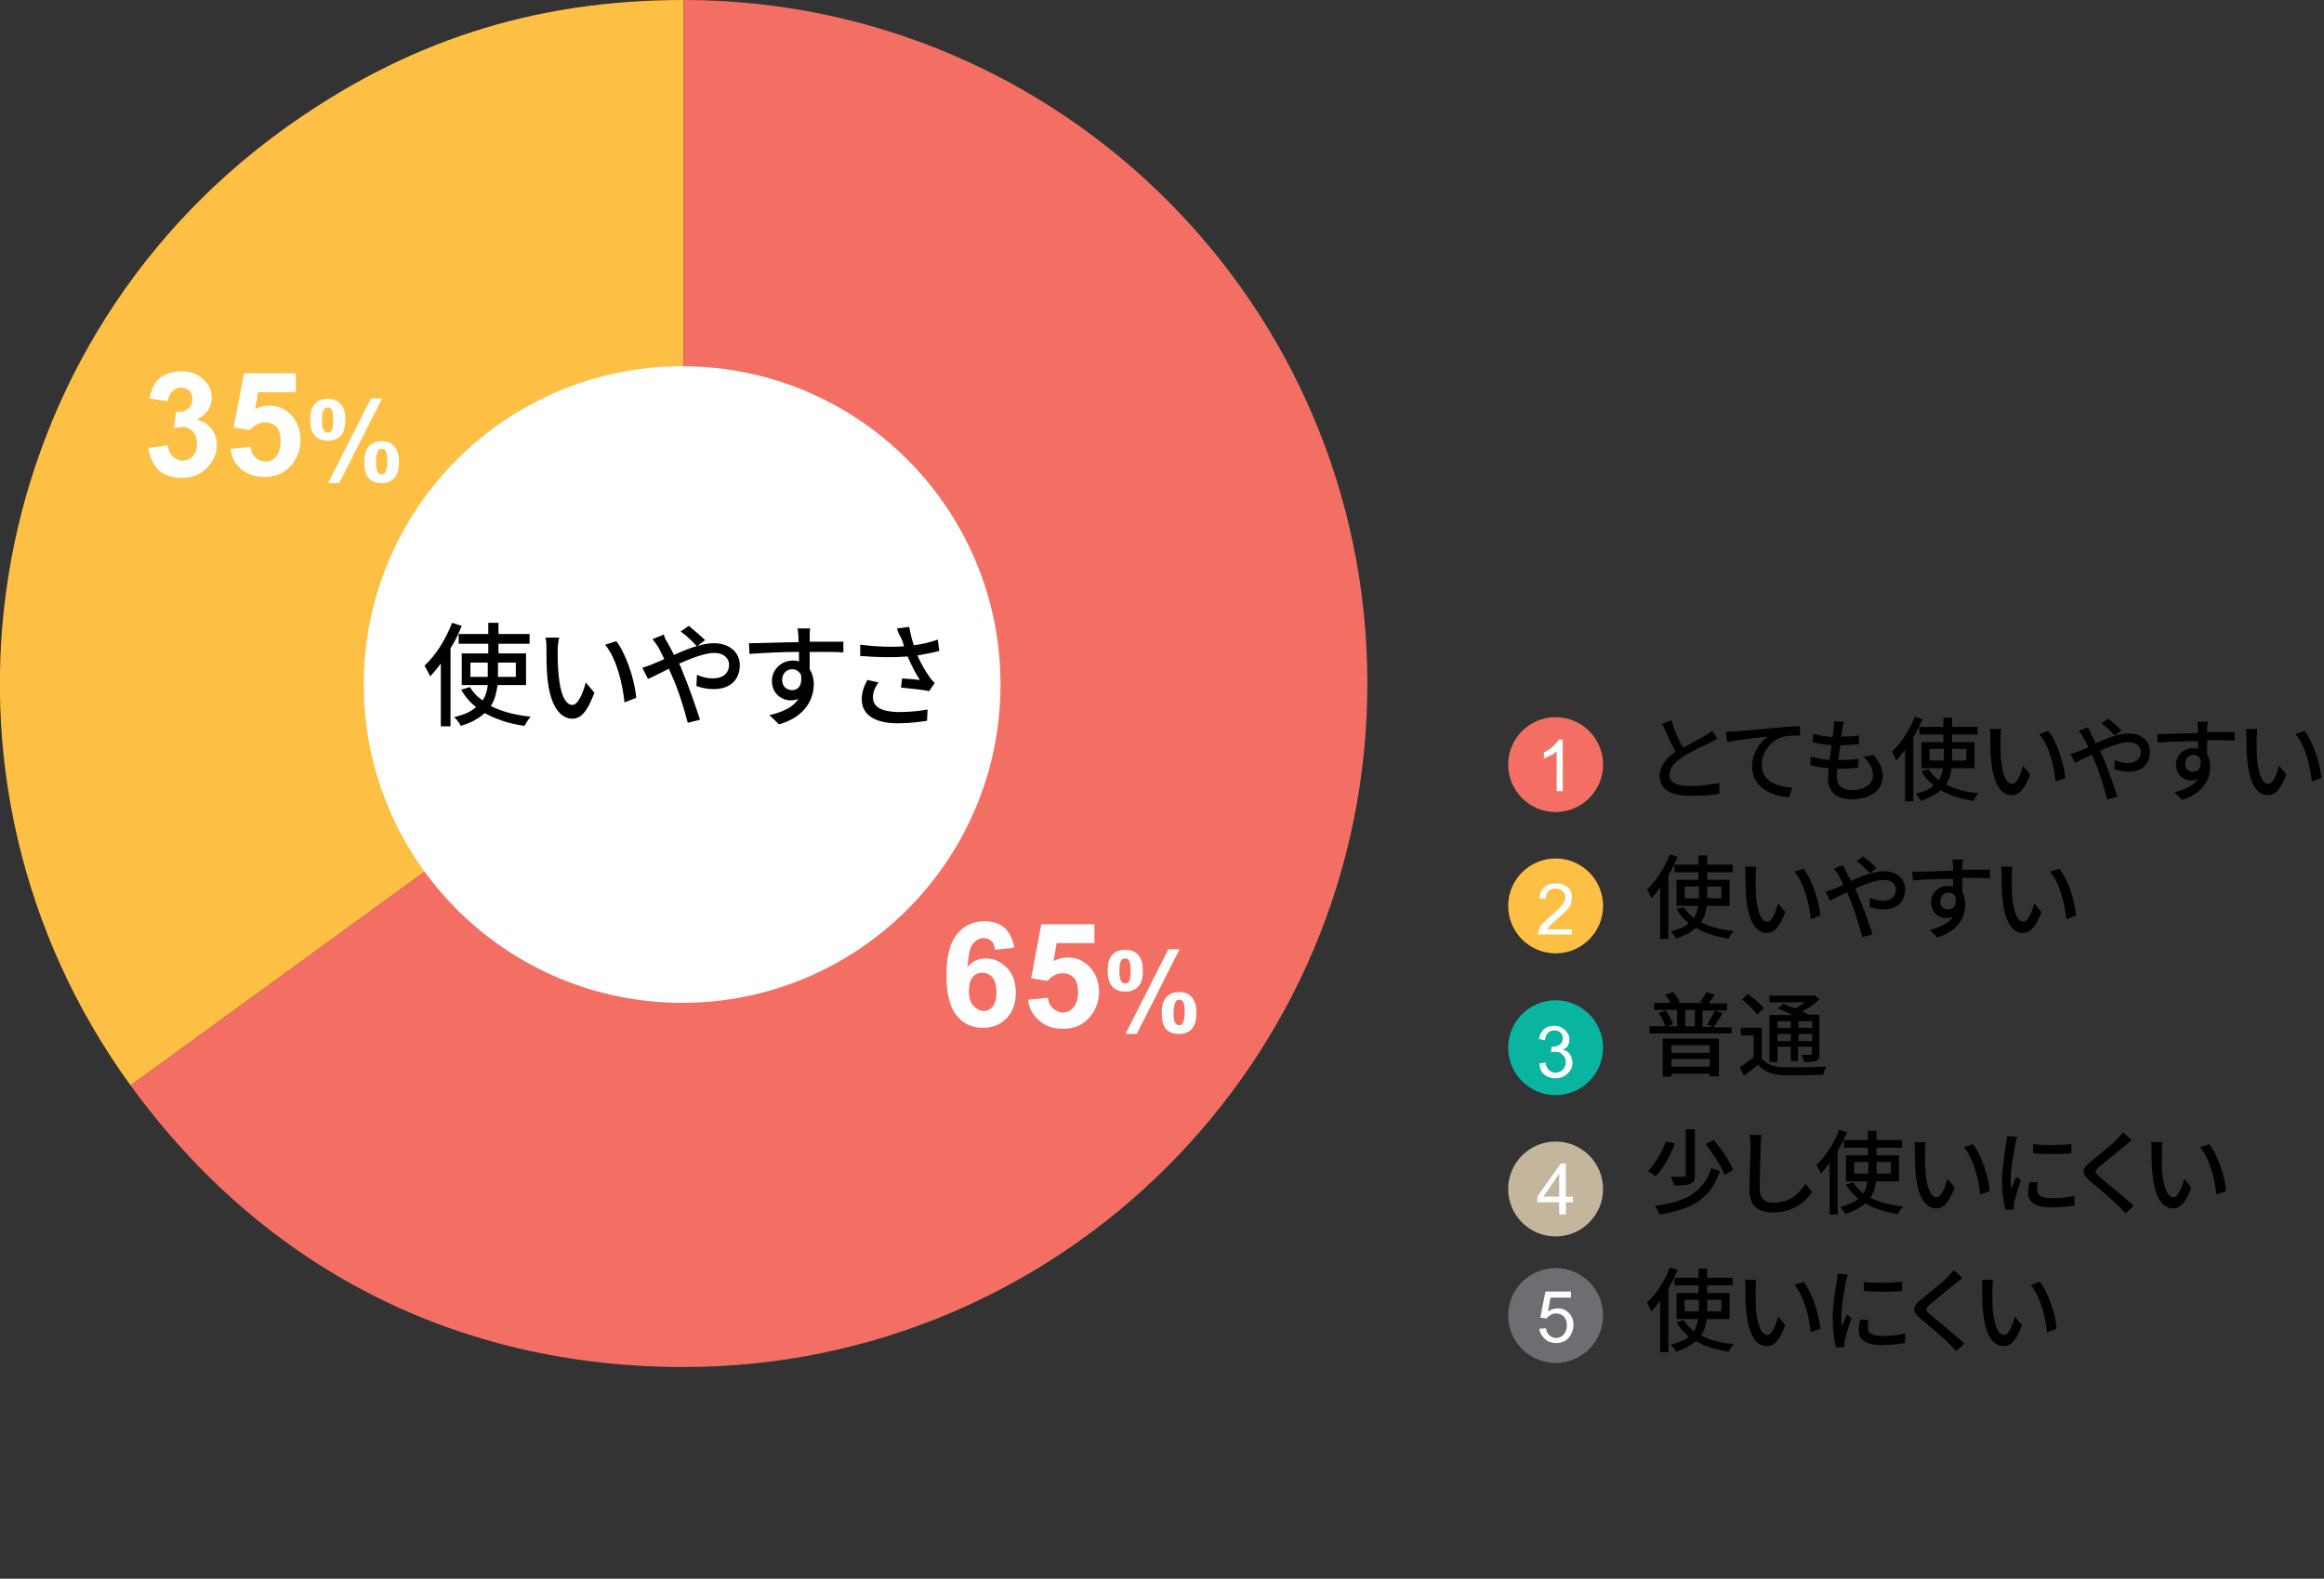 <?xml version="1.0" encoding="utf-8"?>
<!-- Generator: Adobe Illustrator 26.5.0, SVG Export Plug-In . SVG Version: 6.00 Build 0)  -->
<svg version="1.1" id="レイヤー_1" xmlns="http://www.w3.org/2000/svg" xmlns:xlink="http://www.w3.org/1999/xlink" x="0px"
	 y="0px" viewBox="0 0 455.5 309.5" style="enable-background:new 0 0 455.5 309.5;" xml:space="preserve">
<rect x="0" y="0" width="455.5" height="309.5" fill="#333333" stroke="none"/>
<style type="text/css">
	.st0{fill:#FDBF44;}
	.st1{fill:#F36F63;}
	.st2{fill:#FFFFFF;}
	.st3{enable-background:new    ;}
	.st4{fill:#09B4A1;}
	.st5{fill:#C4B59D;}
	.st6{fill:#6D6E72;}
</style>
<g id="bg">
	<g>
		<g>
			<g>
				<g>
					<path class="st0" d="M134,134L25.6,212.8C-17.9,152.9-4.7,69.1,55.2,25.6C79.2,8.2,104.4,0,134,0V134z"/>
				</g>
			</g>
			<g>
				<g>
					<path class="st1" d="M134,134V0c74,0,134,60,134,134s-60,134-134,134c-44.4,0-82.3-19.3-108.4-55.2L134,134z"/>
				</g>
			</g>
		</g>
	</g>
</g>
<g id="text">
	<circle class="st2" cx="133.7" cy="134.2" r="62.4"/>
	<g class="st3">
		<path class="st2" d="M198.8,185.8l-3.8,0.4c-0.1-0.8-0.3-1.4-0.7-1.7c-0.4-0.4-0.9-0.6-1.5-0.6c-0.8,0-1.5,0.4-2.1,1.1
			c-0.6,0.7-0.9,2.3-1.1,4.6c1-1.2,2.2-1.7,3.6-1.7c1.6,0,3,0.6,4.2,1.9c1.2,1.2,1.7,2.9,1.7,4.8c0,2.1-0.6,3.8-1.8,5
			c-1.2,1.3-2.8,1.9-4.7,1.9c-2.1,0-3.8-0.8-5.1-2.4c-1.3-1.6-2-4.2-2-7.9c0-3.7,0.7-6.4,2.1-8.1s3.2-2.5,5.4-2.5
			c1.6,0,2.8,0.4,3.9,1.3C197.9,182.9,198.5,184.1,198.8,185.8z M189.9,194.3c0,1.3,0.3,2.3,0.9,2.9s1.3,1,2,1
			c0.7,0,1.3-0.3,1.8-0.9c0.5-0.6,0.7-1.5,0.7-2.8c0-1.3-0.3-2.3-0.8-2.9s-1.2-0.9-2-0.9c-0.8,0-1.4,0.3-1.9,0.9
			S189.9,193.2,189.9,194.3z"/>
		<path class="st2" d="M201.5,196l3.9-0.4c0.1,0.9,0.4,1.6,1,2.1s1.2,0.8,1.9,0.8c0.8,0,1.5-0.3,2.1-1c0.6-0.7,0.9-1.7,0.9-3
			c0-1.3-0.3-2.2-0.8-2.8c-0.6-0.6-1.3-0.9-2.2-0.9c-1.1,0-2.1,0.5-3,1.5l-3.2-0.5l2-10.6h10.4v3.7h-7.4l-0.6,3.5
			c0.9-0.4,1.8-0.7,2.7-0.7c1.7,0,3.2,0.6,4.4,1.9c1.2,1.3,1.8,2.9,1.8,4.9c0,1.7-0.5,3.2-1.5,4.5c-1.3,1.8-3.2,2.7-5.5,2.7
			c-1.9,0-3.4-0.5-4.6-1.5C202.4,199,201.7,197.7,201.5,196z"/>
	</g>
	<g class="st3">
		<path class="st2" d="M217.1,190.3c0-1.4,0.3-2.5,0.9-3.1c0.6-0.7,1.5-1,2.5-1c1.1,0,1.9,0.3,2.6,1c0.6,0.7,0.9,1.7,0.9,3.1
			c0,1.4-0.3,2.5-0.9,3.1c-0.6,0.7-1.5,1-2.5,1c-1.1,0-2-0.3-2.6-1C217.4,192.7,217.1,191.7,217.1,190.3z M219.4,190.3
			c0,1,0.1,1.7,0.4,2.1c0.2,0.3,0.4,0.4,0.7,0.4c0.3,0,0.6-0.1,0.8-0.4c0.2-0.4,0.3-1,0.3-2.1s-0.1-1.7-0.3-2
			c-0.2-0.3-0.4-0.4-0.8-0.4c-0.3,0-0.6,0.1-0.7,0.4C219.5,188.6,219.4,189.2,219.4,190.3z M222.8,202.7h-2.2l8.4-16.6h2.2
			L222.8,202.7z M227.7,198.6c0-1.4,0.3-2.5,0.9-3.1c0.6-0.7,1.5-1,2.5-1c1.1,0,1.9,0.3,2.5,1c0.6,0.7,0.9,1.7,0.9,3.1
			c0,1.4-0.3,2.5-0.9,3.1c-0.6,0.7-1.5,1-2.5,1c-1.1,0-2-0.3-2.6-1C228,201.1,227.7,200,227.7,198.6z M230,198.6c0,1,0.1,1.7,0.4,2
			c0.2,0.3,0.4,0.4,0.7,0.4c0.3,0,0.6-0.1,0.7-0.4c0.2-0.4,0.4-1,0.4-2.1c0-1-0.1-1.7-0.3-2.1c-0.2-0.3-0.4-0.4-0.8-0.4
			c-0.3,0-0.6,0.1-0.7,0.4C230.2,196.9,230,197.6,230,198.6z"/>
	</g>
	<g class="st3">
		<path class="st2" d="M29.1,87.8l3.8-0.5c0.1,1,0.4,1.7,1,2.2s1.2,0.8,1.9,0.8c0.8,0,1.5-0.3,2-0.9c0.6-0.6,0.8-1.4,0.8-2.5
			c0-1-0.3-1.8-0.8-2.3s-1.2-0.9-1.9-0.9c-0.5,0-1.1,0.1-1.8,0.3l0.4-3.2c1.1,0,1.9-0.2,2.4-0.7c0.6-0.5,0.8-1.1,0.8-1.9
			c0-0.7-0.2-1.2-0.6-1.6c-0.4-0.4-1-0.6-1.6-0.6c-0.7,0-1.2,0.2-1.7,0.7c-0.5,0.5-0.8,1.1-0.9,2l-3.6-0.6c0.3-1.2,0.6-2.2,1.1-3
			c0.5-0.7,1.2-1.3,2.1-1.7c0.9-0.4,1.9-0.6,3-0.6c1.9,0,3.5,0.6,4.6,1.8c1,1,1.4,2.1,1.4,3.4c0,1.8-1,3.2-2.9,4.3
			c1.2,0.3,2.1,0.8,2.8,1.7c0.7,0.9,1.1,1.9,1.1,3.2c0,1.8-0.7,3.3-2,4.6c-1.3,1.3-2.9,1.9-4.9,1.9c-1.8,0-3.4-0.5-4.6-1.6
			C30,90.9,29.3,89.5,29.1,87.8z"/>
		<path class="st2" d="M45.2,88l3.9-0.4c0.1,0.9,0.4,1.6,1,2.1s1.2,0.8,1.9,0.8c0.8,0,1.5-0.3,2.1-1c0.6-0.7,0.9-1.7,0.9-3
			c0-1.3-0.3-2.2-0.8-2.8c-0.6-0.6-1.3-0.9-2.2-0.9c-1.1,0-2.1,0.5-3,1.5l-3.2-0.5l2-10.6H58v3.7h-7.4L50,80.2
			c0.9-0.4,1.8-0.7,2.7-0.7c1.7,0,3.2,0.6,4.4,1.9c1.2,1.3,1.8,2.9,1.8,4.9c0,1.7-0.5,3.2-1.5,4.5c-1.3,1.8-3.2,2.7-5.5,2.7
			c-1.9,0-3.4-0.5-4.6-1.5C46.1,91,45.4,89.7,45.2,88z"/>
	</g>
	<g class="st3">
		<path class="st2" d="M60.8,82.3c0-1.4,0.3-2.5,0.9-3.1c0.6-0.7,1.5-1,2.5-1c1.1,0,1.9,0.3,2.6,1c0.6,0.7,0.9,1.7,0.9,3.1
			c0,1.4-0.3,2.5-0.9,3.1c-0.6,0.7-1.5,1-2.5,1c-1.1,0-2-0.3-2.6-1C61.1,84.8,60.8,83.7,60.8,82.3z M63.1,82.3c0,1,0.1,1.7,0.4,2.1
			c0.2,0.3,0.4,0.4,0.7,0.4c0.3,0,0.6-0.1,0.8-0.4c0.2-0.4,0.3-1,0.3-2.1s-0.1-1.7-0.3-2c-0.2-0.3-0.4-0.4-0.8-0.4
			c-0.3,0-0.6,0.1-0.7,0.4C63.2,80.6,63.1,81.3,63.1,82.3z M66.5,94.7h-2.2l8.4-16.6h2.2L66.5,94.7z M71.4,90.6
			c0-1.4,0.3-2.5,0.9-3.1c0.6-0.7,1.5-1,2.5-1c1.1,0,1.9,0.3,2.5,1c0.6,0.7,0.9,1.7,0.9,3.1c0,1.4-0.3,2.5-0.9,3.1
			c-0.6,0.7-1.5,1-2.5,1c-1.1,0-2-0.3-2.6-1C71.7,93.1,71.4,92,71.4,90.6z M73.7,90.6c0,1,0.1,1.7,0.4,2c0.2,0.3,0.4,0.4,0.7,0.4
			c0.3,0,0.6-0.1,0.7-0.4c0.2-0.4,0.4-1,0.4-2.1c0-1-0.1-1.7-0.3-2.1c-0.2-0.3-0.4-0.4-0.8-0.4s-0.6,0.1-0.7,0.4
			C73.8,88.9,73.7,89.6,73.7,90.6z"/>
	</g>
	<circle class="st1" cx="304.9" cy="149.9" r="9.3"/>
	<circle class="st0" cx="304.9" cy="177.6" r="9.3"/>
	<circle class="st4" cx="304.9" cy="205.4" r="9.3"/>
	<circle class="st5" cx="304.9" cy="233.1" r="9.3"/>
	<circle class="st6" cx="304.9" cy="257.9" r="9.3"/>
	<g class="st3">
		<path d="M90.5,122.7c-0.6,1.5-1.3,3-2.2,4.4v15.3h-1.9v-12.3c-0.7,0.9-1.4,1.8-2.1,2.5c-0.2-0.5-0.8-1.6-1.1-2.1
			c2.2-2,4.2-5.2,5.4-8.4L90.5,122.7z M97.5,134.4c-0.2,1.4-0.5,2.8-1.3,4c2.1,1.1,4.8,1.8,7.8,2.1c-0.4,0.4-0.9,1.3-1.2,1.8
			c-3-0.4-5.6-1.3-7.8-2.5c-1.1,1-2.6,1.9-4.7,2.5c-0.2-0.5-0.8-1.3-1.3-1.7c2-0.5,3.4-1.1,4.3-2c-1.2-0.9-2.2-2.1-2.9-3.4l1.7-0.5
			c0.6,1,1.4,1.9,2.5,2.6c0.6-0.9,0.9-1.9,1-3h-5.1v-6.2h5.2v-1.9h-5.8v-1.9h5.8v-2.2h2v2.2h6.1v1.9h-6.1v1.9h5.4v6.2H97.5z
			 M95.6,132.7V132v-2.1h-3.4v2.8H95.6z M97.6,129.9v2.1c0,0.2,0,0.5,0,0.7h3.5v-2.8H97.6z"/>
		<path d="M109.3,127.5c0,1.4,0,3.2,0.2,4.9c0.3,3.4,1.2,5.8,2.7,5.8c1.1,0,2.1-2.4,2.6-4.4l1.7,2c-1.4,3.8-2.7,5.1-4.3,5.1
			c-2.2,0-4.3-2.1-4.9-7.9c-0.2-1.9-0.2-4.6-0.2-5.9c0-0.5,0-1.5-0.2-2.1l2.7,0C109.4,125.8,109.3,126.9,109.3,127.5z M124.7,136.8
			l-2.3,0.9c-0.4-3.8-1.6-8.7-3.8-11.3l2.2-0.7C122.7,128.2,124.4,133.2,124.7,136.8z"/>
		<path d="M130.9,126.1c0.4,0.7,0.8,1.5,1.2,2.3c2.6-1.2,5.5-2.3,7.8-2.3c3.2,0,5.1,1.9,5.1,4.3c0,2.8-1.8,4.7-5.2,4.7
			c-1.2,0-2.5-0.3-3.3-0.6l0.1-2.2c0.9,0.4,2,0.7,3.1,0.7c2.1,0,3.2-1.1,3.2-2.7c0-1.2-1-2.3-2.9-2.3c-1.8,0-4.4,1-6.9,2.1
			c0.3,0.5,0.5,1.1,0.7,1.6c1.1,2.6,2.6,6.9,3.4,9.4l-2.4,0.6c-0.7-2.7-1.8-6.3-3-9c-0.2-0.5-0.5-1.1-0.7-1.6
			c-1.6,0.8-3.1,1.6-4.1,2l-1.1-2.2c0.7-0.2,1.6-0.5,2-0.7c0.7-0.3,1.5-0.6,2.3-1c-0.4-0.8-0.8-1.6-1.1-2.2
			c-0.3-0.5-0.8-1.2-1.2-1.7l2.2-0.9C130.2,124.9,130.6,125.7,130.9,126.1z M133.4,123.8l1.6-1.1c0.7,0.6,2.4,2,3.2,2.8l-1.6,1.2
			C135.8,125.8,134.3,124.4,133.4,123.8z"/>
		<path d="M158.7,124.7c0,0.3,0,0.7,0,1.1h6.6l0,2.1c-1.3-0.1-3.4-0.1-6.6-0.1c0,1.2,0,2.5,0,3.4c0.5,0.8,0.8,1.8,0.8,2.9
			c0,2.9-1.6,6.4-6.8,7.9l-1.9-1.8c2.6-0.6,4.6-1.5,5.7-3.2c-0.4,0.2-1,0.3-1.5,0.3c-1.8,0-3.7-1.3-3.7-3.8c0-2.3,1.9-4,4.1-4
			c0.4,0,0.9,0,1.2,0.2c0-0.6,0-1.2,0-1.9c-3.3,0-6.9,0.2-9.7,0.4l-0.1-2.1c2.5,0,6.6-0.2,9.7-0.2c0-0.5,0-0.9,0-1.1
			c-0.1-0.7-0.1-1.4-0.2-1.6h2.5C158.7,123.4,158.7,124.4,158.7,124.7z M155.3,135.3c1.1,0,2-0.9,1.7-3c-0.4-0.7-1-1.1-1.7-1.1
			c-1,0-2,0.7-2,2.1C153.3,134.6,154.2,135.3,155.3,135.3z"/>
		<path d="M175.8,123.2l2.4-0.3c0.2,1.1,0.5,2.4,0.9,3.6c1.6-0.2,3.3-0.6,4.7-1.1l0.3,2.2c-1.3,0.4-2.8,0.6-4.3,0.9
			c0.7,1.6,1.6,3.1,2.3,4.1c0.3,0.5,0.7,0.9,1.1,1.3l-1.1,1.6c-1.1-0.3-3.8-0.5-5.5-0.7l0.2-1.8c1.2,0.1,2.7,0.2,3.5,0.3
			c-0.8-1.2-1.7-2.9-2.4-4.6c-2.6,0.2-5.7,0.2-9.3-0.1l0-2.2c3.3,0.4,6.2,0.5,8.6,0.3c-0.2-0.7-0.4-1.3-0.6-1.7
			C176.2,124.5,176,123.8,175.8,123.2z M171.1,136.7c0,2,1.8,2.8,4.9,2.9c2.3,0,4.2-0.2,5.8-0.5l-0.1,2.2c-1.3,0.2-3.2,0.5-5.8,0.5
			c-4.3,0-7-1.6-7-4.7c0-1.3,0.4-2.5,1.1-3.8l2.2,0.5C171.5,134.7,171.1,135.7,171.1,136.7z"/>
	</g>
	<g class="st3">
		<path class="st2" d="M306.3,155.1h-1.2v-7.8c-0.3,0.3-0.7,0.6-1.2,0.8s-0.9,0.5-1.3,0.6v-1.2c0.7-0.3,1.3-0.7,1.8-1.2
			c0.5-0.5,0.9-0.9,1.1-1.3h0.8V155.1z"/>
	</g>
	<g class="st3">
		<path class="st2" d="M308.1,182v1.2h-6.6c0-0.3,0-0.6,0.1-0.9c0.2-0.5,0.4-0.9,0.8-1.3s0.9-0.9,1.6-1.5c1.1-0.9,1.8-1.6,2.2-2.1
			c0.4-0.5,0.6-1,0.6-1.5c0-0.5-0.2-0.9-0.5-1.2c-0.3-0.3-0.8-0.5-1.4-0.5c-0.6,0-1.1,0.2-1.4,0.5s-0.5,0.8-0.5,1.5l-1.3-0.1
			c0.1-0.9,0.4-1.7,1-2.2c0.6-0.5,1.3-0.7,2.3-0.7c1,0,1.7,0.3,2.3,0.8s0.8,1.2,0.8,2c0,0.4-0.1,0.8-0.2,1.2s-0.4,0.8-0.8,1.2
			s-1,1-1.9,1.8c-0.7,0.6-1.2,1-1.4,1.3c-0.2,0.2-0.4,0.4-0.5,0.7H308.1z"/>
	</g>
	<g class="st3">
		<path class="st2" d="M301.7,208.5l1.2-0.2c0.1,0.7,0.4,1.2,0.7,1.5c0.3,0.3,0.8,0.5,1.2,0.5c0.6,0,1.1-0.2,1.5-0.6
			s0.6-0.9,0.6-1.5c0-0.6-0.2-1-0.6-1.4c-0.4-0.4-0.8-0.6-1.4-0.6c-0.2,0-0.5,0-0.9,0.1l0.1-1.1c0.1,0,0.1,0,0.2,0
			c0.5,0,1-0.1,1.4-0.4c0.4-0.3,0.6-0.7,0.6-1.3c0-0.5-0.2-0.8-0.5-1.1c-0.3-0.3-0.7-0.4-1.2-0.4c-0.5,0-0.9,0.2-1.2,0.5
			c-0.3,0.3-0.5,0.8-0.6,1.4l-1.2-0.2c0.2-0.8,0.5-1.5,1-1.9c0.5-0.5,1.2-0.7,2-0.7c0.5,0,1.1,0.1,1.5,0.4c0.5,0.2,0.8,0.6,1.1,1
			s0.4,0.8,0.4,1.3c0,0.4-0.1,0.8-0.3,1.2s-0.6,0.6-1,0.8c0.6,0.1,1.1,0.4,1.4,0.9c0.3,0.4,0.5,1,0.5,1.6c0,0.9-0.3,1.6-1,2.2
			c-0.6,0.6-1.4,0.9-2.4,0.9c-0.9,0-1.6-0.3-2.2-0.8S301.8,209.3,301.7,208.5z"/>
	</g>
	<g class="st3">
		<path class="st2" d="M305.6,238.1v-2.4h-4.3v-1.1l4.6-6.5h1v6.5h1.4v1.1h-1.4v2.4H305.6z M305.6,234.6v-4.5l-3.1,4.5H305.6z"/>
	</g>
	<g class="st3">
		<path class="st2" d="M301.7,260.5l1.3-0.1c0.1,0.6,0.3,1.1,0.7,1.4c0.3,0.3,0.8,0.5,1.3,0.5c0.6,0,1.1-0.2,1.5-0.7s0.6-1,0.6-1.8
			c0-0.7-0.2-1.3-0.6-1.7s-0.9-0.6-1.5-0.6c-0.4,0-0.8,0.1-1.1,0.3c-0.3,0.2-0.6,0.4-0.8,0.7l-1.2-0.2l1-5.1h5v1.2h-4l-0.5,2.7
			c0.6-0.4,1.2-0.6,1.9-0.6c0.9,0,1.6,0.3,2.2,0.9s0.9,1.4,0.9,2.3c0,0.9-0.3,1.7-0.8,2.4c-0.6,0.8-1.5,1.2-2.6,1.2
			c-0.9,0-1.7-0.3-2.2-0.8S301.8,261.4,301.7,260.5z"/>
	</g>
</g>
<g class="st3">
	<path d="M329.9,146.6c1.6-1,3.4-1.8,4.3-2.4c0.6-0.3,1-0.6,1.4-1l1,1.6c-0.5,0.3-1,0.6-1.5,0.8c-1.2,0.6-3.6,1.7-5.3,2.8
		c-1.6,1-2.6,2.2-2.6,3.5c0,1.4,1.3,2.2,4,2.2c1.9,0,4.3-0.3,5.8-0.6l0,2.1c-1.4,0.3-3.4,0.4-5.7,0.4c-3.5,0-6-1-6-3.9
		c0-1.9,1.2-3.4,3.1-4.7c-0.8-1.5-1.7-3.5-2.6-5.5l1.8-0.7C328.2,143.4,329.1,145.2,329.9,146.6z"/>
	<path d="M340,143.4c1.3-0.1,4.5-0.4,7.8-0.7c1.9-0.2,3.7-0.3,5-0.3v1.8c-1,0-2.6,0-3.5,0.3c-2.4,0.7-4,3.3-4,5.4
		c0,3.3,3.1,4.4,6,4.5l-0.7,1.9c-3.5-0.2-7.2-2.1-7.2-6c0-2.7,1.6-4.9,3.1-5.9c-1.8,0.2-6,0.6-8,1.1l-0.2-2
		C339,143.4,339.7,143.4,340,143.4z"/>
	<path d="M361.1,142.8c-0.1,0.4-0.1,1-0.2,1.6c1.3,0,2.5-0.1,3.5-0.2l-0.1,1.7c-1.1,0.1-2.1,0.2-3.6,0.2h0c-0.1,0.9-0.3,2-0.4,2.9
		c0.1,0,0.2,0,0.3,0c1.2,0,2.5-0.1,3.7-0.2l-0.1,1.7c-1.1,0.1-2.2,0.2-3.4,0.2c-0.2,0-0.5,0-0.7,0c-0.1,0.6-0.1,1.2-0.1,1.6
		c0,1.6,1,2.6,2.9,2.6c2.6,0,4.2-1.2,4.2-2.9c0-1.2-0.6-2.5-1.9-3.6l2-0.4c1.2,1.4,1.8,2.7,1.8,4.2c0,2.7-2.4,4.5-6.1,4.5
		c-2.6,0-4.6-1.1-4.6-4.1c0-0.5,0.1-1.2,0.1-2c-1.3-0.1-2.6-0.3-3.6-0.6l0.1-1.7c1.2,0.4,2.5,0.6,3.7,0.7c0.1-1,0.3-2,0.4-2.9
		c-1.3-0.1-2.6-0.3-3.7-0.6l0.1-1.7c1.1,0.4,2.5,0.6,3.8,0.7c0.1-0.6,0.1-1.2,0.2-1.7c0.1-0.7,0.1-1.1,0-1.4l2,0.1
		C361.3,141.9,361.2,142.3,361.1,142.8z"/>
	<path d="M376.8,141c-0.5,1.2-1.1,2.4-1.8,3.6v12.5h-1.6V147c-0.6,0.8-1.2,1.5-1.7,2.1c-0.2-0.4-0.6-1.3-0.9-1.7
		c1.8-1.7,3.5-4.3,4.5-6.9L376.8,141z M382.5,150.5c-0.1,1.2-0.4,2.3-1.1,3.3c1.7,0.9,3.9,1.5,6.4,1.7c-0.3,0.4-0.8,1-1,1.5
		c-2.5-0.4-4.6-1-6.4-2.1c-0.9,0.8-2.1,1.5-3.9,2.1c-0.2-0.4-0.7-1-1-1.4c1.6-0.4,2.8-0.9,3.5-1.6c-1-0.8-1.8-1.7-2.4-2.8l1.4-0.4
		c0.5,0.8,1.2,1.5,2,2.2c0.5-0.8,0.7-1.6,0.8-2.4h-4.2v-5.1h4.3v-1.5h-4.7v-1.5h4.7v-1.8h1.7v1.8h5v1.5h-5v1.5h4.4v5.1H382.5z
		 M381,149.1v-0.6v-1.7h-2.8v2.3H381z M382.6,146.8v1.7c0,0.2,0,0.4,0,0.6h2.8v-2.3H382.6z"/>
	<path d="M392.1,144.9c0,1.1,0,2.6,0.1,4.1c0.3,2.8,1,4.7,2.2,4.7c0.9,0,1.7-2,2.1-3.6l1.4,1.7c-1.1,3.1-2.3,4.1-3.6,4.1
		c-1.8,0-3.5-1.7-4-6.5c-0.2-1.6-0.2-3.7-0.2-4.8c0-0.5,0-1.2-0.1-1.7l2.2,0C392.2,143.4,392.1,144.4,392.1,144.9z M404.8,152.5
		l-1.9,0.7c-0.3-3.1-1.3-7.1-3.2-9.3l1.8-0.6C403.2,145.5,404.5,149.6,404.8,152.5z"/>
	<path d="M409.8,143.8c0.3,0.6,0.6,1.2,1,1.9c2.2-1,4.5-1.9,6.4-1.9c2.6,0,4.2,1.5,4.2,3.6c0,2.3-1.5,3.9-4.3,3.9
		c-1,0-2.1-0.3-2.7-0.5l0.1-1.8c0.7,0.3,1.6,0.6,2.5,0.6c1.7,0,2.6-0.9,2.6-2.2c0-1-0.8-1.9-2.4-1.9c-1.5,0-3.6,0.8-5.6,1.7
		c0.2,0.5,0.4,0.9,0.6,1.3c0.9,2.1,2.2,5.7,2.8,7.7l-2,0.5c-0.6-2.2-1.4-5.1-2.4-7.4c-0.2-0.5-0.4-0.9-0.6-1.4
		c-1.4,0.7-2.6,1.3-3.3,1.7l-0.9-1.8c0.6-0.2,1.3-0.4,1.6-0.5c0.6-0.2,1.2-0.5,1.9-0.8c-0.3-0.7-0.6-1.3-0.9-1.8
		c-0.2-0.4-0.6-1-1-1.4l1.8-0.7C409.3,142.8,409.7,143.4,409.8,143.8z M411.9,141.8l1.3-0.9c0.6,0.5,2,1.6,2.6,2.3l-1.3,1
		C413.9,143.5,412.7,142.4,411.9,141.8z"/>
	<path d="M432.6,142.6c0,0.2,0,0.5,0,0.9h5.4l0,1.7c-1.1-0.1-2.8-0.1-5.4-0.1c0,1,0,2,0,2.8c0.4,0.6,0.6,1.5,0.6,2.4
		c0,2.4-1.3,5.2-5.5,6.5l-1.5-1.5c2.1-0.5,3.8-1.3,4.6-2.6c-0.4,0.2-0.8,0.3-1.3,0.3c-1.5,0-3-1.1-3-3.1c0-1.9,1.5-3.2,3.3-3.2
		c0.4,0,0.7,0,1,0.1c0-0.5,0-1,0-1.5c-2.7,0-5.7,0.1-7.9,0.3l-0.1-1.7c2,0,5.4-0.1,8-0.2c0-0.4,0-0.7,0-0.9
		c-0.1-0.6-0.1-1.1-0.1-1.3h2.1C432.7,141.5,432.6,142.3,432.6,142.6z M429.9,151.3c0.9,0,1.6-0.7,1.4-2.4c-0.3-0.6-0.8-0.9-1.4-0.9
		c-0.8,0-1.6,0.6-1.6,1.7C428.2,150.7,429,151.3,429.9,151.3z"/>
	<path d="M442.3,144.9c0,1.1,0,2.6,0.1,4.1c0.3,2.8,1,4.7,2.2,4.7c0.9,0,1.7-2,2.1-3.6l1.4,1.7c-1.1,3.1-2.3,4.1-3.6,4.1
		c-1.8,0-3.5-1.7-4-6.5c-0.2-1.6-0.2-3.7-0.2-4.8c0-0.5,0-1.2-0.1-1.7l2.2,0C442.4,143.4,442.3,144.4,442.3,144.9z M455,152.5
		l-1.9,0.7c-0.3-3.1-1.3-7.1-3.2-9.3l1.8-0.6C453.4,145.5,454.7,149.6,455,152.5z"/>
	<path d="M328.8,168c-0.5,1.2-1.1,2.4-1.8,3.6v12.5h-1.6V174c-0.6,0.8-1.2,1.5-1.7,2.1c-0.2-0.4-0.6-1.3-0.9-1.7
		c1.8-1.7,3.5-4.3,4.5-6.9L328.8,168z M334.5,177.5c-0.1,1.2-0.4,2.3-1.1,3.3c1.7,0.9,3.9,1.5,6.4,1.7c-0.3,0.4-0.8,1-1,1.5
		c-2.5-0.4-4.6-1-6.4-2.1c-0.9,0.8-2.1,1.5-3.9,2.1c-0.2-0.4-0.7-1-1-1.4c1.6-0.4,2.8-0.9,3.5-1.6c-1-0.8-1.8-1.7-2.4-2.8l1.4-0.4
		c0.5,0.8,1.2,1.5,2,2.2c0.5-0.8,0.7-1.6,0.8-2.4h-4.2v-5.1h4.3v-1.5h-4.7v-1.5h4.7v-1.8h1.7v1.8h5v1.5h-5v1.5h4.4v5.1H334.5z
		 M333,176.1v-0.6v-1.7h-2.8v2.3H333z M334.6,173.8v1.7c0,0.2,0,0.4,0,0.6h2.8v-2.3H334.6z"/>
	<path d="M344.1,171.9c0,1.1,0,2.6,0.1,4.1c0.3,2.8,1,4.7,2.2,4.7c0.9,0,1.7-2,2.1-3.6l1.4,1.7c-1.1,3.1-2.3,4.1-3.6,4.1
		c-1.8,0-3.5-1.7-4-6.5c-0.2-1.6-0.2-3.7-0.2-4.8c0-0.5,0-1.2-0.1-1.7l2.2,0C344.2,170.4,344.1,171.4,344.1,171.9z M356.8,179.5
		l-1.9,0.7c-0.3-3.1-1.3-7.1-3.2-9.3l1.8-0.6C355.2,172.5,356.5,176.6,356.8,179.5z"/>
	<path d="M361.8,170.8c0.3,0.6,0.6,1.2,1,1.9c2.2-1,4.5-1.9,6.4-1.9c2.6,0,4.2,1.5,4.2,3.6c0,2.3-1.5,3.9-4.3,3.9
		c-1,0-2.1-0.3-2.7-0.5l0.1-1.8c0.7,0.3,1.6,0.6,2.5,0.6c1.7,0,2.6-0.9,2.6-2.2c0-1-0.8-1.9-2.4-1.9c-1.5,0-3.6,0.8-5.6,1.7
		c0.2,0.5,0.4,0.9,0.6,1.3c0.9,2.1,2.2,5.7,2.8,7.7l-2,0.5c-0.6-2.2-1.4-5.1-2.4-7.4c-0.2-0.5-0.4-0.9-0.6-1.4
		c-1.4,0.7-2.6,1.3-3.3,1.7l-0.9-1.8c0.6-0.2,1.3-0.4,1.6-0.5c0.6-0.2,1.2-0.5,1.9-0.8c-0.3-0.7-0.6-1.3-0.9-1.8
		c-0.2-0.4-0.6-1-1-1.4l1.8-0.7C361.3,169.8,361.7,170.4,361.8,170.8z M363.9,168.8l1.3-0.9c0.6,0.5,2,1.6,2.6,2.3l-1.3,1
		C365.9,170.5,364.7,169.4,363.9,168.8z"/>
	<path d="M384.6,169.6c0,0.2,0,0.5,0,0.9h5.4l0,1.7c-1.1-0.1-2.8-0.1-5.4-0.1c0,1,0,2,0,2.8c0.4,0.6,0.6,1.5,0.6,2.4
		c0,2.4-1.3,5.2-5.5,6.5l-1.5-1.5c2.1-0.5,3.8-1.3,4.6-2.6c-0.4,0.2-0.8,0.3-1.3,0.3c-1.5,0-3-1.1-3-3.1c0-1.9,1.5-3.2,3.3-3.2
		c0.4,0,0.7,0,1,0.1c0-0.5,0-1,0-1.5c-2.7,0-5.7,0.1-7.9,0.3l-0.1-1.7c2,0,5.4-0.1,8-0.2c0-0.4,0-0.7,0-0.9
		c-0.1-0.6-0.1-1.1-0.1-1.3h2.1C384.7,168.5,384.6,169.3,384.6,169.6z M381.9,178.3c0.9,0,1.6-0.7,1.4-2.4c-0.3-0.6-0.8-0.9-1.4-0.9
		c-0.8,0-1.6,0.6-1.6,1.7C380.2,177.7,381,178.3,381.9,178.3z"/>
	<path d="M394.3,171.9c0,1.1,0,2.6,0.1,4.1c0.3,2.8,1,4.7,2.2,4.7c0.9,0,1.7-2,2.1-3.6l1.4,1.7c-1.1,3.1-2.3,4.1-3.6,4.1
		c-1.8,0-3.5-1.7-4-6.5c-0.2-1.6-0.2-3.7-0.2-4.8c0-0.5,0-1.2-0.1-1.7l2.2,0C394.4,170.4,394.3,171.4,394.3,171.9z M406.9,179.5
		l-1.9,0.7c-0.3-3.1-1.3-7.1-3.2-9.3l1.8-0.6C405.4,172.5,406.7,176.6,406.9,179.5z"/>
	<path d="M339.4,201.2v1.4h-16.1v-1.4h3.1c-0.2-0.8-0.8-1.8-1.3-2.6l1.4-0.5c0.6,0.8,1.2,2,1.4,2.7l-1.1,0.4h1.9V198h-4.5v-1.4h3.2
		c-0.3-0.5-0.6-1.1-1-1.6l1.5-0.5c0.5,0.5,1.1,1.3,1.3,1.9l-0.6,0.2h5.4l-0.8-0.2c0.4-0.5,1-1.3,1.2-1.9l1.7,0.5
		c-0.4,0.6-0.8,1.2-1.2,1.7h3.6v1.4h-4.8v3.2h2.1l-1.2-0.4c0.5-0.8,1.1-2,1.5-2.8l1.5,0.5c-0.5,1-1.2,2-1.7,2.8H339.4z M325.9,203.6
		h11v7.4h-1.8v-0.5h-7.5v0.6h-1.7V203.6z M327.6,204.9v1.5h7.5v-1.5H327.6z M335.1,209.1v-1.5h-7.5v1.5H335.1z M330.3,201.2h1.9V198
		h-1.9V201.2z"/>
	<path d="M345.2,207.3c0.8,1.3,2.2,1.8,4.2,1.9c2,0.1,6.2,0,8.5-0.1c-0.2,0.4-0.5,1.2-0.5,1.6c-2.1,0.1-5.9,0.1-7.9,0.1
		c-2.2-0.1-3.8-0.7-4.9-2.1c-0.9,0.7-1.8,1.5-2.8,2.2l-0.8-1.7c0.8-0.5,1.8-1.2,2.7-1.9V203h-2.5v-1.5h4.1V207.3z M344.4,198.9
		c-0.6-0.9-1.9-2.1-3-3l1.2-1c1.1,0.8,2.5,1.9,3.1,2.8L344.4,198.9z M348.4,208.2h-1.6V199h4.6c-1-0.5-2.1-0.9-3-1.3l1.1-0.9
		c0.7,0.3,1.5,0.6,2.3,0.9c0.7-0.3,1.4-0.8,2-1.2h-7v-1.3h8.5l0.3-0.1l1,0.8c-0.9,0.9-2.2,1.8-3.4,2.4c0.5,0.2,0.9,0.4,1.2,0.6h2.2
		v7.7c0,0.8-0.1,1.1-0.6,1.4c-0.5,0.2-1.3,0.2-2.4,0.2c-0.1-0.4-0.3-1-0.5-1.4c0.8,0,1.4,0,1.7,0c0.2,0,0.3-0.1,0.3-0.3v-1.3h-2.7
		v2.8H351v-2.8h-2.6V208.2z M348.4,200.2v1.3h2.6v-1.3H348.4z M351,204.1v-1.4h-2.6v1.4H351z M355.2,200.2h-2.7v1.3h2.7V200.2z
		 M355.2,204.1v-1.4h-2.7v1.4H355.2z"/>
	<path d="M328.3,224.2c-0.9,2.2-2.2,4.8-3.8,6.4c-0.4-0.3-1.1-0.8-1.5-1c1.5-1.5,2.8-3.9,3.5-5.8L328.3,224.2z M337.1,229.6
		c-1.7,5.2-5.3,7.5-11.8,8.5c-0.2-0.5-0.6-1.2-0.9-1.7c6.1-0.8,9.5-2.7,11-7.4L337.1,229.6z M332.2,221.5v8.9c0,1-0.2,1.4-0.9,1.7
		c-0.7,0.3-1.7,0.3-3.2,0.3c-0.1-0.5-0.4-1.2-0.6-1.7c1.1,0,2.2,0,2.5,0c0.3,0,0.4-0.1,0.4-0.4v-8.9H332.2z M335.9,223.5
		c1.5,1.8,3.2,4.2,3.8,5.9l-1.7,0.9c-0.6-1.6-2.2-4.1-3.7-6L335.9,223.5z"/>
	<path d="M345.1,224.6c-0.1,2-0.2,6.2-0.2,8.6c0,1.9,1.2,2.6,2.7,2.6c3.2,0,5-1.8,6.3-3.7l1.3,1.6c-1.2,1.7-3.6,4-7.7,4
		c-2.7,0-4.6-1.2-4.6-4.2c0-2.6,0.2-7.2,0.2-8.9c0-0.8-0.1-1.5-0.2-2.1l2.3,0C345.2,223.1,345.1,223.9,345.1,224.6z"/>
	<path d="M362,222c-0.5,1.2-1.1,2.4-1.8,3.6v12.5h-1.6V228c-0.6,0.8-1.2,1.5-1.7,2.1c-0.2-0.4-0.6-1.3-0.9-1.7
		c1.8-1.7,3.5-4.3,4.5-6.9L362,222z M367.7,231.5c-0.1,1.2-0.4,2.3-1.1,3.3c1.7,0.9,3.9,1.5,6.4,1.7c-0.3,0.4-0.8,1-1,1.5
		c-2.5-0.4-4.6-1-6.4-2.1c-0.9,0.8-2.1,1.5-3.9,2.1c-0.2-0.4-0.7-1-1-1.4c1.6-0.4,2.8-0.9,3.5-1.6c-1-0.8-1.8-1.7-2.4-2.8l1.4-0.4
		c0.5,0.8,1.2,1.5,2,2.2c0.5-0.8,0.7-1.6,0.8-2.4h-4.2v-5.1h4.3v-1.5h-4.7v-1.5h4.7v-1.8h1.7v1.8h5v1.5h-5v1.5h4.4v5.1H367.7z
		 M366.2,230.1v-0.6v-1.7h-2.8v2.3H366.2z M367.8,227.8v1.7c0,0.2,0,0.4,0,0.6h2.8v-2.3H367.8z"/>
	<path d="M377.3,225.9c0,1.1,0,2.6,0.1,4.1c0.3,2.8,1,4.7,2.2,4.7c0.9,0,1.7-2,2.1-3.6l1.4,1.7c-1.1,3.1-2.3,4.1-3.6,4.1
		c-1.8,0-3.5-1.7-4-6.5c-0.2-1.6-0.2-3.7-0.2-4.8c0-0.5,0-1.2-0.1-1.7l2.2,0C377.4,224.4,377.3,225.4,377.3,225.9z M390,233.5
		l-1.9,0.7c-0.3-3.1-1.3-7.1-3.2-9.3l1.8-0.6C388.4,226.5,389.7,230.6,390,233.5z"/>
	<path d="M395,224.3c-0.3,1.5-0.9,4.9-0.9,6.8c0,0.6,0,1.3,0.1,1.9c0.3-0.7,0.7-1.6,1-2.3l0.9,0.7c-0.5,1.4-1.1,3.3-1.3,4.2
		c-0.1,0.3-0.1,0.6-0.1,0.8c0,0.2,0,0.5,0,0.7l-1.6,0.1c-0.4-1.3-0.7-3.4-0.7-5.8c0-2.7,0.6-5.7,0.8-7.2c0.1-0.5,0.1-1,0.2-1.5
		l2,0.2C395.2,223.3,395,224,395,224.3z M399.3,233.4c0,0.8,0.6,1.5,2.8,1.5c1.6,0,3-0.1,4.5-0.5l0,1.9c-1.1,0.2-2.6,0.4-4.6,0.4
		c-3.1,0-4.5-1.1-4.5-2.8c0-0.6,0.1-1.3,0.3-2.2l1.6,0.1C399.3,232.4,399.3,232.9,399.3,233.4z M406,224.3v1.8
		c-2.1,0.2-5.5,0.2-7.5,0l0-1.8C400.6,224.6,404.2,224.5,406,224.3z"/>
	<path d="M416.5,224.6c-1.2,1-3.7,3-5,4.1c-1,0.9-1,1.1,0,2c1.5,1.3,4.8,3.9,6.7,5.7l-1.6,1.5c-0.4-0.5-0.9-1-1.4-1.5
		c-1.2-1.2-3.9-3.5-5.6-4.9c-1.7-1.5-1.6-2.3,0.1-3.7c1.4-1.2,4-3.2,5.2-4.4c0.4-0.4,0.9-1,1.2-1.4l1.7,1.5
		C417.5,223.8,416.9,224.3,416.5,224.6z"/>
	<path d="M423.7,225.9c0,1.1,0,2.6,0.1,4.1c0.3,2.8,1,4.7,2.2,4.7c0.9,0,1.7-2,2.1-3.6l1.4,1.7c-1.1,3.1-2.3,4.1-3.6,4.1
		c-1.8,0-3.5-1.7-4-6.5c-0.2-1.6-0.2-3.7-0.2-4.8c0-0.5,0-1.2-0.1-1.7l2.2,0C423.8,224.4,423.7,225.4,423.7,225.9z M436.3,233.5
		l-1.9,0.7c-0.3-3.1-1.3-7.1-3.2-9.3l1.8-0.6C434.7,226.5,436.1,230.6,436.3,233.5z"/>
	<path d="M328.8,249c-0.5,1.2-1.1,2.4-1.8,3.6v12.5h-1.6V255c-0.6,0.8-1.2,1.5-1.7,2.1c-0.2-0.4-0.6-1.3-0.9-1.7
		c1.8-1.7,3.5-4.3,4.5-6.9L328.8,249z M334.5,258.5c-0.1,1.2-0.4,2.3-1.1,3.3c1.7,0.9,3.9,1.5,6.4,1.7c-0.3,0.4-0.8,1-1,1.5
		c-2.5-0.4-4.6-1-6.4-2.1c-0.9,0.8-2.1,1.5-3.9,2.1c-0.2-0.4-0.7-1-1-1.4c1.6-0.4,2.8-0.9,3.5-1.6c-1-0.8-1.8-1.7-2.4-2.8l1.4-0.4
		c0.5,0.8,1.2,1.5,2,2.2c0.5-0.8,0.7-1.6,0.8-2.4h-4.2v-5.1h4.3v-1.5h-4.7v-1.5h4.7v-1.8h1.7v1.8h5v1.5h-5v1.5h4.4v5.1H334.5z
		 M333,257.1v-0.6v-1.7h-2.8v2.3H333z M334.6,254.8v1.7c0,0.2,0,0.4,0,0.6h2.8v-2.3H334.6z"/>
	<path d="M344.1,252.9c0,1.1,0,2.6,0.1,4.1c0.3,2.8,1,4.7,2.2,4.7c0.9,0,1.7-2,2.1-3.6l1.4,1.7c-1.1,3.1-2.3,4.1-3.6,4.1
		c-1.8,0-3.5-1.7-4-6.5c-0.2-1.6-0.2-3.7-0.2-4.8c0-0.5,0-1.2-0.1-1.7l2.2,0C344.2,251.4,344.1,252.4,344.1,252.9z M356.8,260.5
		l-1.9,0.7c-0.3-3.1-1.3-7.1-3.2-9.3l1.8-0.6C355.2,253.5,356.5,257.6,356.8,260.5z"/>
	<path d="M361.8,251.3c-0.3,1.5-0.9,4.9-0.9,6.8c0,0.6,0,1.3,0.1,1.9c0.3-0.7,0.7-1.6,1-2.3l0.9,0.7c-0.5,1.4-1.1,3.3-1.3,4.2
		c-0.1,0.3-0.1,0.6-0.1,0.8c0,0.2,0,0.5,0,0.7l-1.6,0.1c-0.4-1.3-0.7-3.4-0.7-5.8c0-2.7,0.6-5.7,0.8-7.2c0.1-0.5,0.1-1,0.2-1.5
		l2,0.2C362,250.3,361.8,251,361.8,251.3z M366.1,260.4c0,0.8,0.6,1.5,2.8,1.5c1.6,0,3-0.1,4.5-0.5l0,1.9c-1.1,0.2-2.6,0.4-4.6,0.4
		c-3.1,0-4.5-1.1-4.5-2.8c0-0.6,0.1-1.3,0.3-2.2l1.6,0.1C366.1,259.4,366.1,259.9,366.1,260.4z M372.8,251.3v1.8
		c-2.1,0.2-5.5,0.2-7.5,0l0-1.8C367.3,251.6,371,251.5,372.8,251.3z"/>
	<path d="M383.3,251.6c-1.2,1-3.7,3-5,4.1c-1,0.9-1,1.1,0,2c1.5,1.3,4.8,3.9,6.7,5.7l-1.6,1.5c-0.4-0.5-0.9-1-1.4-1.5
		c-1.2-1.2-3.9-3.5-5.6-4.9c-1.7-1.5-1.6-2.3,0.1-3.7c1.4-1.2,4-3.2,5.2-4.4c0.4-0.4,0.9-1,1.2-1.4l1.7,1.5
		C384.3,250.8,383.7,251.3,383.3,251.6z"/>
	<path d="M390.5,252.9c0,1.1,0,2.6,0.1,4.1c0.3,2.8,1,4.7,2.2,4.7c0.9,0,1.7-2,2.1-3.6l1.4,1.7c-1.1,3.1-2.3,4.1-3.6,4.1
		c-1.8,0-3.5-1.7-4-6.5c-0.2-1.6-0.2-3.7-0.2-4.8c0-0.5,0-1.2-0.1-1.7l2.2,0C390.6,251.4,390.5,252.4,390.5,252.9z M403.1,260.5
		l-1.9,0.7c-0.3-3.1-1.3-7.1-3.2-9.3l1.8-0.6C401.5,253.5,402.9,257.6,403.1,260.5z"/>
</g>
</svg>
